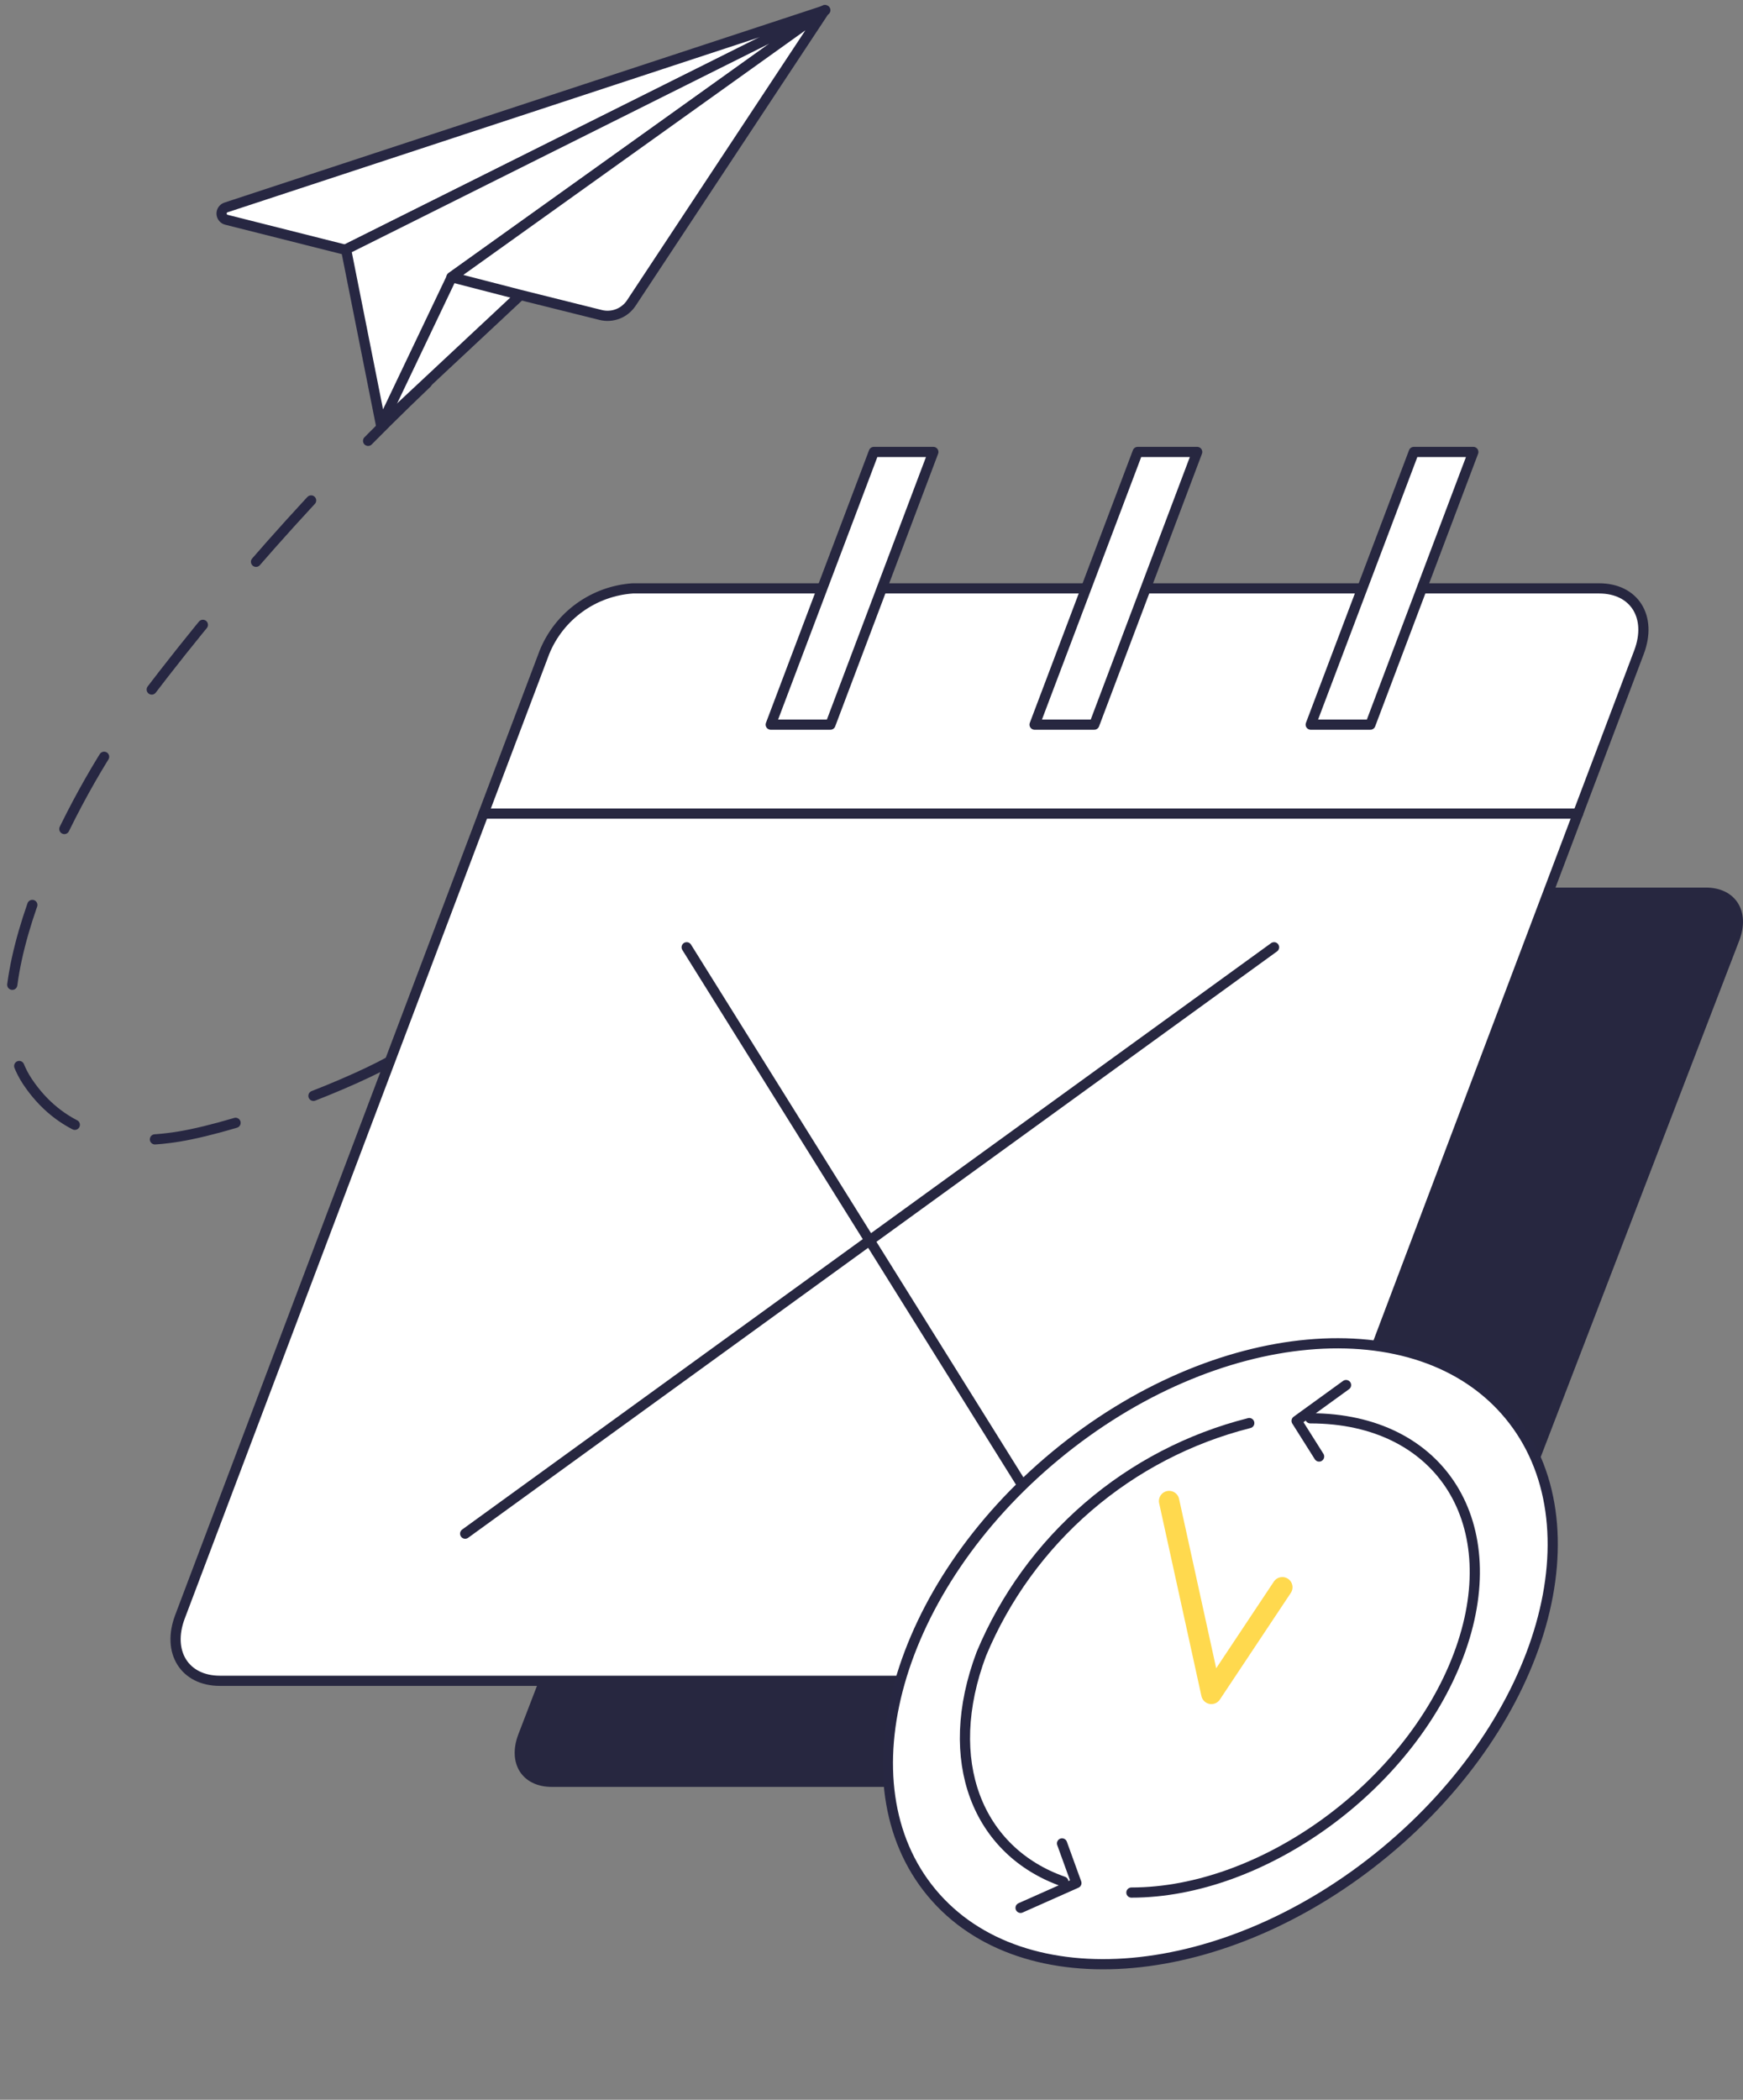 <?xml version="1.0" encoding="UTF-8"?>
<svg xmlns="http://www.w3.org/2000/svg" width="171" height="206" viewBox="0 0 171 206" fill="none">
  <rect x="0" y="0" width="171" height="206" fill="#808080" stroke="none"/>
  <path d="M41.886 37.582C31.265 47.688 21.515 58.694 12.742 70.48C7.653 77.304 -3.164 97.332 2.693 106.11C5.79 110.74 10.595 112.369 16.397 111.666C22.088 111.04 33.194 106.897 38.23 104.135" stroke="#272742" stroke-linecap="round" stroke-linejoin="round" stroke-dasharray="8.09 8.09"></path>
  <path d="M37.383 37.032L46.667 18.151L51.146 28.864L37.383 41.73V37.032Z" fill="white" stroke="#272742" stroke-linecap="round" stroke-linejoin="round"></path>
  <path d="M22.181 20.348L80.971 1L33.961 24.459V24.524L22.235 21.566C22.099 21.536 21.977 21.463 21.887 21.356C21.797 21.25 21.745 21.117 21.739 20.978C21.733 20.839 21.773 20.702 21.853 20.588C21.933 20.474 22.048 20.39 22.181 20.348Z" fill="white" stroke="#272742" stroke-linecap="round" stroke-linejoin="round"></path>
  <path d="M80.917 1L44.346 27.189L44.291 27.243L37.383 41.73L33.961 24.524V24.459L80.917 1Z" fill="white" stroke="#272742" stroke-linecap="round" stroke-linejoin="round"></path>
  <path d="M80.916 1L61.933 29.734C61.614 30.217 61.151 30.588 60.611 30.797C60.069 31.006 59.477 31.041 58.915 30.898L51.025 28.929L44.291 27.189L80.916 1Z" fill="white" stroke="#272742" stroke-linecap="round" stroke-linejoin="round"></path>
  <path d="M54.136 175.304H133.464C135.041 175.194 136.555 174.652 137.834 173.74C139.112 172.827 140.104 171.581 140.697 170.142L170.64 92.254C171.729 89.398 170.267 87.076 167.358 87.076H88.029C86.451 87.189 84.937 87.734 83.659 88.649C82.38 89.564 81.388 90.813 80.796 92.254L50.854 170.142C49.765 172.998 51.227 175.304 54.136 175.304Z" fill="#272740"></path>
  <path d="M21.569 164.895H116.384C118.271 164.762 120.082 164.103 121.612 162.993C123.142 161.883 124.329 160.367 125.038 158.616L160.796 63.987C162.106 60.517 160.345 57.724 156.883 57.724H62.068C60.183 57.855 58.373 58.512 56.843 59.619C55.313 60.726 54.125 62.24 53.415 63.987L17.656 158.616C16.346 162.086 18.122 164.895 21.569 164.895Z" fill="white" stroke="#272740" stroke-linecap="round" stroke-linejoin="round"></path>
  <path d="M154.822 79.818H47.441" stroke="#272740" stroke-linecap="round" stroke-linejoin="round"></path>
  <path d="M103.261 150.46L67.367 92.932" stroke="#272740" stroke-linecap="round" stroke-linejoin="round"></path>
  <path d="M124.994 92.932L45.636 150.46" stroke="#272740" stroke-linecap="round" stroke-linejoin="round"></path>
  <path d="M128.59 71.091H134.444L144.543 44.34H138.704L128.59 71.091Z" fill="white" stroke="#272740" stroke-linecap="round" stroke-linejoin="round"></path>
  <path d="M101.5 71.091H107.355L117.453 44.34H111.614L101.5 71.091Z" fill="white" stroke="#272740" stroke-linecap="round" stroke-linejoin="round"></path>
  <path d="M75.614 71.091H81.469L91.567 44.34H85.728L75.614 71.091Z" fill="white" stroke="#272740" stroke-linecap="round" stroke-linejoin="round"></path>
  <path d="M91.399 185.685C82.475 174.945 87.921 155.744 103.562 142.797C119.204 129.85 139.119 128.06 148.043 138.8C156.967 149.539 151.521 168.741 135.879 181.688C120.237 194.634 100.323 196.424 91.399 185.685Z" fill="white" stroke="#272742" stroke-linecap="round" stroke-linejoin="round"></path>
  <path d="M122.561 139.612C116.719 141.088 111.302 143.903 106.74 147.833C102.177 151.763 98.596 156.7 96.279 162.252C92.321 172.759 95.903 181.643 104.32 184.594" stroke="#272742" stroke-linecap="round" stroke-linejoin="round"></path>
  <path d="M110.999 185.671C123.874 185.671 138.235 175.257 143.085 162.407C147.935 149.558 141.411 139.144 128.552 139.144" fill="white"></path>
  <path d="M110.999 185.671C123.874 185.671 138.235 175.257 143.085 162.407C147.935 149.558 141.411 139.144 128.552 139.144" stroke="#272742" stroke-linecap="round" stroke-linejoin="round"></path>
  <path d="M125.805 155.718L118.845 166.18L114.697 147.261" fill="white"></path>
  <path d="M125.805 155.718L118.845 166.18L114.697 147.261" stroke="#FFD94E" stroke-width="2" stroke-linecap="round" stroke-linejoin="round"></path>
  <path d="M132.057 135.881L127.207 139.394L129.413 142.891" stroke="#272742" stroke-linecap="round" stroke-linejoin="round"></path>
  <path d="M100.126 187.171L105.602 184.735L104.194 180.848" stroke="#272742" stroke-linecap="round" stroke-linejoin="round"></path>
</svg>
